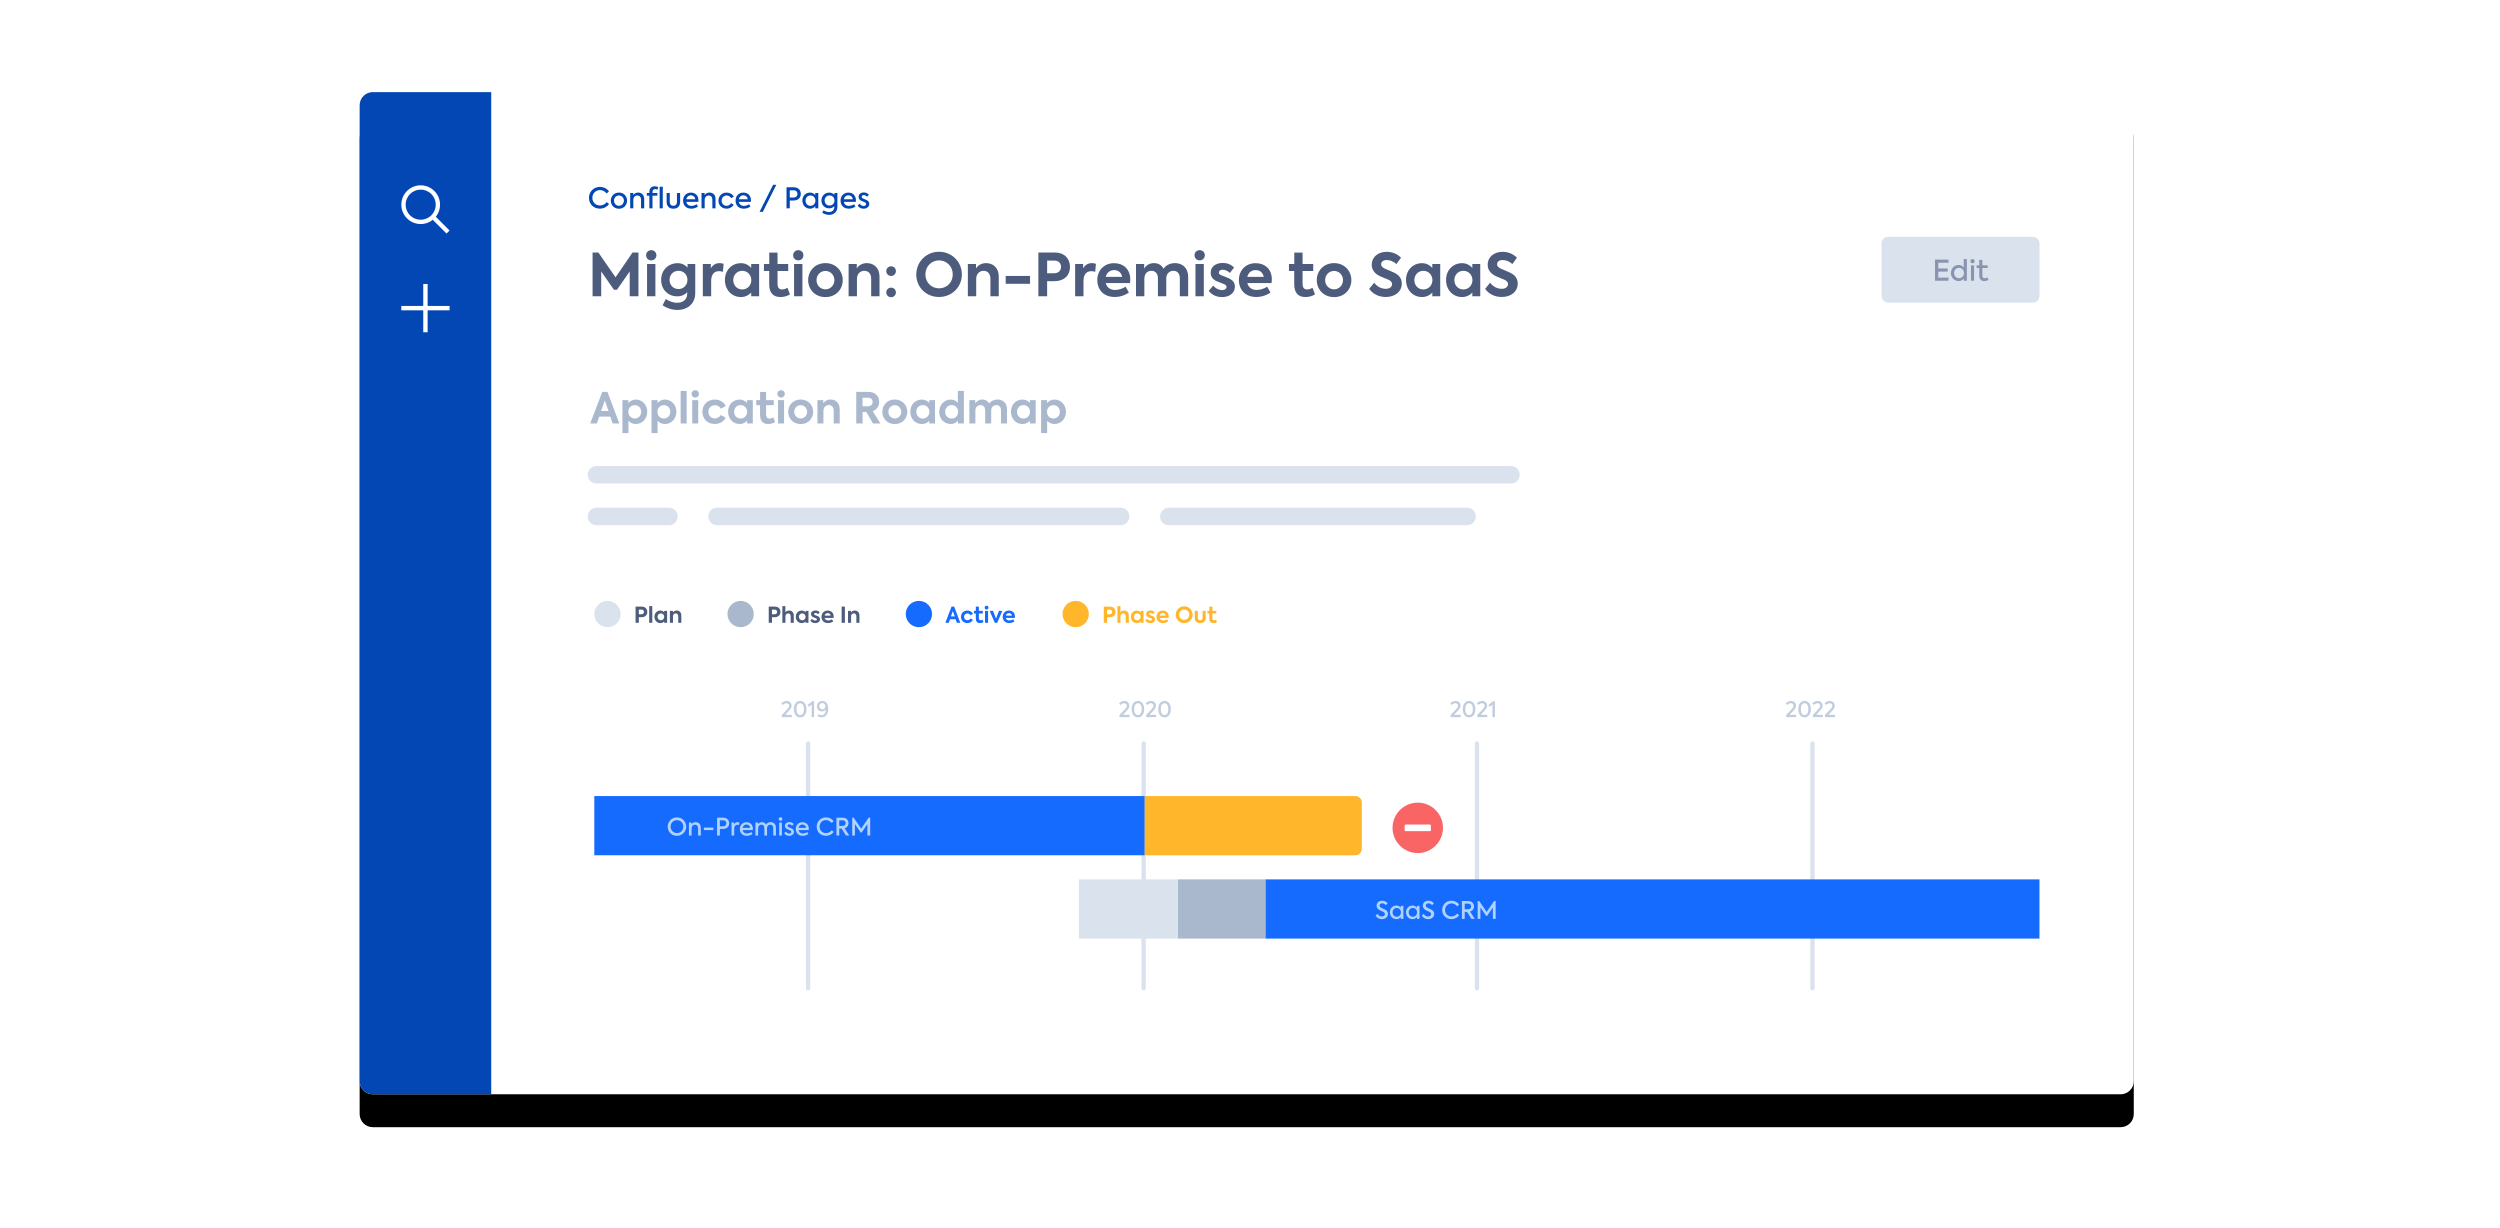 <svg width="1140" height="560" viewBox="0 0 1140 560" fill="none" xmlns="http://www.w3.org/2000/svg">
<g filter="url(#filter0_d_862_4263)">
<path d="M967 42H170C166.686 42 164 44.686 164 48V493C164 496.314 166.686 499 170 499H967C970.314 499 973 496.314 973 493V48C973 44.686 970.314 42 967 42Z" fill="black"/>
</g>
<path d="M967 42H170C166.686 42 164 44.686 164 48V493C164 496.314 166.686 499 170 499H967C970.314 499 973 496.314 973 493V48C973 44.686 970.314 42 967 42Z" fill="white"/>
<path d="M273.512 95.143C275.345 95.143 276.879 94.259 277.737 93.076L276.671 92.14C275.943 93.089 274.851 93.7 273.577 93.7C271.627 93.7 270.119 92.27 270.119 90.229C270.119 88.175 271.666 86.68 273.59 86.68C274.851 86.68 275.917 87.317 276.619 88.253L277.685 87.291C276.879 86.082 275.332 85.224 273.551 85.224C270.847 85.224 268.572 87.265 268.572 90.229C268.572 93.167 270.795 95.143 273.512 95.143ZM282.235 95.182C284.419 95.182 285.94 93.531 285.94 91.49C285.94 89.475 284.419 87.811 282.235 87.811C280.051 87.811 278.53 89.475 278.53 91.49C278.53 93.531 280.051 95.182 282.235 95.182ZM282.235 93.843C280.961 93.843 279.973 92.79 279.973 91.49C279.973 90.216 280.961 89.137 282.235 89.137C283.509 89.137 284.497 90.216 284.497 91.49C284.497 92.79 283.509 93.843 282.235 93.843ZM288.8 95V91.165C288.8 89.969 289.554 89.137 290.633 89.137C291.608 89.137 292.31 89.826 292.31 91.139V95H293.753V90.736C293.753 88.747 292.427 87.811 290.997 87.811C289.983 87.811 289.177 88.266 288.774 88.981V87.993H287.37V95H288.8ZM297.536 95V89.215H299.759V87.993H297.536V87.616C297.536 86.719 297.978 86.238 298.771 86.238C299.122 86.238 299.421 86.329 299.811 86.498L300.188 85.354C299.675 85.084 299.104 84.941 298.524 84.938C297.042 84.938 296.106 85.861 296.106 87.642V87.993H294.936V89.215H296.106V95H297.536ZM302.229 95V85.146H300.799V95H302.229ZM307.052 95.169C308.963 95.169 310.133 94.038 310.133 92.127V87.993H308.69V92.114C308.69 93.167 308.105 93.843 307.052 93.843C306.012 93.843 305.414 93.167 305.414 92.114V87.993H303.984V92.127C303.984 94.012 305.18 95.169 307.052 95.169ZM315.242 95.156C316.503 95.156 317.634 94.675 318.271 94.181L317.673 93.128C317.049 93.57 316.1 93.882 315.294 93.882C313.851 93.882 313.162 93.05 312.967 92.049H318.44C318.466 91.854 318.492 91.646 318.492 91.36C318.492 89.137 317.023 87.824 315.06 87.824C312.915 87.824 311.485 89.397 311.485 91.477C311.485 93.323 312.603 95.156 315.242 95.156ZM317.049 90.879H312.967C313.175 89.8 313.968 89.059 315.06 89.059C316.113 89.059 316.932 89.761 317.049 90.879ZM321.326 95V91.165C321.326 89.969 322.08 89.137 323.159 89.137C324.134 89.137 324.836 89.826 324.836 91.139V95H326.279V90.736C326.279 88.747 324.953 87.811 323.523 87.811C322.509 87.811 321.703 88.266 321.3 88.981V87.993H319.896V95H321.326ZM331.323 95.156C332.727 95.156 333.988 94.428 334.56 93.336L333.377 92.647C333.013 93.336 332.168 93.843 331.336 93.843C330.023 93.843 329.061 92.816 329.061 91.503C329.061 90.164 330.049 89.137 331.388 89.137C332.246 89.137 332.987 89.631 333.416 90.359L334.599 89.696C334.04 88.526 332.766 87.824 331.375 87.824C329.165 87.824 327.618 89.358 327.618 91.503C327.618 93.622 329.152 95.156 331.323 95.156ZM339.175 95.156C340.436 95.156 341.567 94.675 342.204 94.181L341.606 93.128C340.982 93.57 340.033 93.882 339.227 93.882C337.784 93.882 337.095 93.05 336.9 92.049H342.373C342.399 91.854 342.425 91.646 342.425 91.36C342.425 89.137 340.956 87.824 338.993 87.824C336.848 87.824 335.418 89.397 335.418 91.477C335.418 93.323 336.536 95.156 339.175 95.156ZM340.982 90.879H336.9C337.108 89.8 337.901 89.059 338.993 89.059C340.046 89.059 340.865 89.761 340.982 90.879ZM347.833 96.599L354.008 84.275H352.539L346.364 96.599H347.833ZM360.144 95V91.438H361.834C364.148 91.438 365.162 89.969 365.162 88.435C365.162 86.914 364.213 85.393 361.964 85.393H358.649V95H360.144ZM361.873 90.06H360.144V86.797H362.029C363.108 86.797 363.641 87.577 363.641 88.409C363.641 89.215 363.121 90.06 361.873 90.06ZM369.374 95.169C370.401 95.169 371.194 94.714 371.766 94.038V95H373.144V87.993H371.766V88.968C371.194 88.292 370.401 87.824 369.374 87.824C367.359 87.824 365.877 89.358 365.877 91.451C365.877 93.544 367.346 95.169 369.374 95.169ZM369.569 93.856C368.204 93.856 367.32 92.79 367.32 91.503C367.32 90.216 368.191 89.137 369.569 89.137C370.921 89.137 371.831 90.216 371.831 91.49C371.831 92.777 370.921 93.856 369.569 93.856ZM378.058 97.977C380.32 97.977 381.854 96.573 381.854 94.285V87.993H380.476V88.89C379.917 88.253 379.15 87.824 378.149 87.824C376.16 87.824 374.574 89.332 374.574 91.412C374.574 93.466 376.056 95.013 378.084 95.013C379.098 95.013 379.878 94.61 380.437 93.973V94.48C380.437 95.754 379.553 96.703 378.032 96.703C377.096 96.703 376.173 96.313 375.549 95.871L374.925 96.976C375.84 97.628 376.935 97.978 378.058 97.977ZM378.266 93.739C376.979 93.739 376.03 92.751 376.03 91.425C376.03 90.099 376.979 89.124 378.266 89.124C379.566 89.124 380.515 90.099 380.515 91.425C380.515 92.738 379.566 93.739 378.266 93.739ZM387.054 95.156C388.315 95.156 389.446 94.675 390.083 94.181L389.485 93.128C388.861 93.57 387.912 93.882 387.106 93.882C385.663 93.882 384.974 93.05 384.779 92.049H390.252C390.278 91.854 390.304 91.646 390.304 91.36C390.304 89.137 388.835 87.824 386.872 87.824C384.727 87.824 383.297 89.397 383.297 91.477C383.297 93.323 384.415 95.156 387.054 95.156ZM388.861 90.879H384.779C384.987 89.8 385.78 89.059 386.872 89.059C387.925 89.059 388.744 89.761 388.861 90.879ZM393.775 95.169C395.348 95.169 396.388 94.194 396.388 92.998C396.388 92.166 395.946 91.62 395.192 91.23C394.646 90.944 393.957 90.697 393.489 90.489C393.047 90.294 392.904 89.995 392.904 89.722C392.904 89.319 393.229 88.955 393.84 88.955C394.347 88.955 394.932 89.176 395.374 89.722L396.206 88.838C395.66 88.097 394.776 87.759 393.905 87.759C392.436 87.759 391.513 88.63 391.513 89.774C391.513 90.463 391.864 91.1 392.631 91.503C393.06 91.737 393.944 92.049 394.36 92.257C394.724 92.439 394.958 92.686 394.958 93.063C394.958 93.531 394.503 93.934 393.801 93.934C393.164 93.934 392.462 93.583 392.007 92.868L391.084 93.7C391.695 94.714 392.748 95.169 393.775 95.169Z" fill="#0247B3"/>
<path fill-rule="evenodd" clip-rule="evenodd" d="M170 42H224V499H170C168.409 499 166.883 498.368 165.757 497.243C164.632 496.117 164 494.591 164 493V48C164 46.409 164.632 44.883 165.757 43.757C166.883 42.632 168.409 42 170 42Z" fill="#0247B3"/>
<path d="M274.156 135.1V123.787L279.961 132.13H281.338L287.143 123.787V135.1H291.139V115.147H288.439L280.69 126.46L272.86 115.147H270.214V135.1H274.156ZM296.971 118.738C298.294 118.738 299.32 117.739 299.32 116.389C299.32 115.066 298.294 114.067 296.971 114.067C295.648 114.067 294.622 115.066 294.622 116.389C294.622 117.739 295.648 118.738 296.971 118.738ZM298.861 135.1V120.385H295.054V135.1H298.861ZM308.878 141.337C313.603 141.337 317.032 138.421 317.032 133.642V120.385H313.522V122.005C312.469 120.844 310.984 120.007 308.986 120.007C304.801 120.007 301.48 123.139 301.48 127.594C301.48 131.914 304.477 135.127 308.824 135.127C310.876 135.127 312.334 134.371 313.36 133.237V133.993C313.36 136.288 311.767 138.07 308.77 138.07C306.799 138.07 304.936 137.233 303.613 136.342L302.128 139.204C303.856 140.446 306.286 141.337 308.878 141.337ZM309.391 131.806C307.042 131.806 305.314 130.024 305.314 127.621C305.314 125.245 307.042 123.49 309.391 123.49C311.74 123.49 313.468 125.245 313.468 127.621C313.468 129.997 311.74 131.806 309.391 131.806ZM324.295 135.1V128.107C324.295 124.894 325.888 123.652 327.886 123.652C328.453 123.652 329.047 123.76 329.641 123.949L329.965 120.304C329.393 120.097 328.791 119.987 328.183 119.98C326.455 119.98 325.051 120.736 324.133 122.356V120.385H320.488V135.1H324.295ZM337.849 135.451C339.928 135.451 341.467 134.56 342.547 133.399V135.1H346.165V120.385H342.547V122.14C341.44 120.925 339.928 120.007 337.849 120.007C333.664 120.007 330.559 123.247 330.559 127.675C330.559 132.049 333.583 135.451 337.849 135.451ZM338.47 131.995C336.04 131.995 334.366 130.078 334.366 127.729C334.366 125.434 336.013 123.49 338.47 123.49C340.9 123.49 342.601 125.434 342.601 127.729C342.601 130.051 340.9 131.995 338.47 131.995ZM355.885 135.451C357.397 135.451 359.071 135.019 360.232 134.236L359.098 131.239C358.369 131.644 357.586 131.995 356.641 131.995C355.21 131.995 354.562 131.104 354.562 129.403V123.571H359.422V120.385H354.562V115.174H350.782V120.385H348.352V123.571H350.755V129.646C350.755 133.453 352.51 135.451 355.885 135.451ZM364.012 118.738C365.335 118.738 366.361 117.739 366.361 116.389C366.361 115.066 365.335 114.067 364.012 114.067C362.689 114.067 361.663 115.066 361.663 116.389C361.663 117.739 362.689 118.738 364.012 118.738ZM365.902 135.1V120.385H362.095V135.1H365.902ZM376.405 135.478C381.103 135.478 384.289 132.022 384.289 127.729C384.289 123.49 381.103 119.98 376.405 119.98C371.707 119.98 368.521 123.49 368.521 127.729C368.521 132.022 371.707 135.478 376.405 135.478ZM376.405 131.941C374.11 131.941 372.328 130.078 372.328 127.729C372.328 125.407 374.11 123.544 376.405 123.544C378.7 123.544 380.482 125.407 380.482 127.729C380.482 130.078 378.7 131.941 376.405 131.941ZM390.769 135.1V127.216C390.769 125.002 392.146 123.49 394.144 123.49C395.98 123.49 397.249 124.759 397.249 127.135V135.1H401.056V126.109C401.056 121.951 398.275 119.98 395.305 119.98C393.118 119.98 391.444 121.06 390.688 122.437V120.385H386.962V135.1H390.769ZM406.375 125.839C407.563 125.839 408.535 124.894 408.535 123.598C408.536 123.314 408.481 123.032 408.373 122.77C408.265 122.507 408.106 122.269 407.905 122.068C407.704 121.867 407.466 121.708 407.203 121.6C406.94 121.492 406.659 121.437 406.375 121.438C405.133 121.438 404.134 122.383 404.134 123.598C404.134 124.894 405.133 125.839 406.375 125.839ZM406.375 135.532C407.563 135.532 408.535 134.587 408.535 133.318C408.536 133.034 408.481 132.752 408.373 132.49C408.265 132.227 408.106 131.989 407.905 131.788C407.704 131.587 407.466 131.428 407.203 131.32C406.94 131.212 406.659 131.157 406.375 131.158C405.133 131.158 404.134 132.103 404.134 133.318C404.134 134.587 405.133 135.532 406.375 135.532ZM428.191 135.424C434.104 135.424 438.613 130.834 438.613 125.137C438.613 119.413 434.05 114.796 428.218 114.796C422.386 114.796 417.823 119.386 417.823 125.191C417.823 130.915 422.251 135.424 428.191 135.424ZM428.218 131.482C424.708 131.482 421.981 128.782 421.981 125.137C421.981 121.465 424.762 118.738 428.218 118.738C431.647 118.738 434.455 121.411 434.455 125.137C434.482 128.782 431.728 131.482 428.218 131.482ZM445.147 135.1V127.216C445.147 125.002 446.524 123.49 448.522 123.49C450.358 123.49 451.627 124.759 451.627 127.135V135.1H455.434V126.109C455.434 121.951 452.653 119.98 449.683 119.98C447.496 119.98 445.822 121.06 445.066 122.437V120.385H441.34V135.1H445.147ZM469.69 129.403V125.839H458.593V129.403H469.69ZM477.493 135.1V128.215H480.571C485.782 128.215 487.915 125.137 487.915 121.735C487.915 118.414 485.89 115.147 480.868 115.147H473.497V135.1H477.493ZM480.706 124.597H477.493V118.846H480.922C482.812 118.846 483.838 120.196 483.838 121.681C483.838 123.139 482.893 124.597 480.706 124.597ZM494.071 135.1V128.107C494.071 124.894 495.664 123.652 497.662 123.652C498.229 123.652 498.823 123.76 499.417 123.949L499.741 120.304C499.169 120.097 498.567 119.987 497.959 119.98C496.231 119.98 494.827 120.736 493.909 122.356V120.385H490.264V135.1H494.071ZM508.354 135.424C511.081 135.424 513.376 134.425 514.78 133.399L513.268 130.726C512.026 131.59 510.136 132.211 508.516 132.211C506.005 132.211 504.682 130.861 504.223 129.079H515.266C515.347 128.539 515.401 127.999 515.401 127.405C515.401 122.734 512.215 120.007 508.03 120.007C503.44 120.007 500.362 123.328 500.362 127.729C500.362 131.671 502.846 135.424 508.354 135.424ZM511.702 126.244H504.223C504.682 124.327 506.113 123.166 508.03 123.166C509.974 123.166 511.351 124.354 511.702 126.244ZM521.827 135.1V127.054C521.827 124.786 523.231 123.49 525.04 123.49C526.822 123.49 528.01 124.732 528.01 126.946V135.1H531.817V127.027C531.817 124.84 533.194 123.49 535.057 123.49C536.758 123.49 538 124.597 538 126.919V135.1H541.807V126.217C541.807 122.167 539.161 119.98 535.813 119.98C533.653 119.98 531.628 120.925 530.548 122.572C529.711 120.79 527.983 119.98 526.228 119.98C524.338 119.953 522.583 120.925 521.746 122.491V120.385H518.02V135.1H521.827ZM547.045 118.738C548.368 118.738 549.394 117.739 549.394 116.389C549.394 115.066 548.368 114.067 547.045 114.067C545.722 114.067 544.696 115.066 544.696 116.389C544.696 117.739 545.722 118.738 547.045 118.738ZM548.935 135.1V120.385H545.128V135.1H548.935ZM557.251 135.478C560.842 135.478 563.11 133.426 563.11 130.753C563.11 129.025 562.273 127.891 560.626 127.027C559.465 126.433 558.007 125.947 557.089 125.596C556.117 125.272 555.793 124.759 555.793 124.246C555.793 123.571 556.414 123.004 557.467 123.004C558.466 123.004 559.735 123.409 560.842 124.462L562.732 122.005C561.301 120.52 559.465 119.899 557.575 119.899C554.227 119.899 552.067 121.762 552.067 124.327C552.067 126.028 552.931 127.324 554.605 128.134C555.496 128.593 557.44 129.214 558.25 129.592C558.952 129.916 559.303 130.321 559.303 130.861C559.303 131.698 558.439 132.292 557.278 132.292C555.793 132.292 554.254 131.509 553.201 130.24L551.176 132.643C552.661 134.533 554.902 135.478 557.251 135.478ZM572.911 135.424C575.638 135.424 577.933 134.425 579.337 133.399L577.825 130.726C576.583 131.59 574.693 132.211 573.073 132.211C570.562 132.211 569.239 130.861 568.78 129.079H579.823C579.904 128.539 579.958 127.999 579.958 127.405C579.958 122.734 576.772 120.007 572.587 120.007C567.997 120.007 564.919 123.328 564.919 127.729C564.919 131.671 567.403 135.424 572.911 135.424ZM576.259 126.244H568.78C569.239 124.327 570.67 123.166 572.587 123.166C574.531 123.166 575.908 124.354 576.259 126.244ZM595.294 135.451C596.806 135.451 598.48 135.019 599.641 134.236L598.507 131.239C597.778 131.644 596.995 131.995 596.05 131.995C594.619 131.995 593.971 131.104 593.971 129.403V123.571H598.831V120.385H593.971V115.174H590.191V120.385H587.761V123.571H590.164V129.646C590.164 133.453 591.919 135.451 595.294 135.451ZM608.335 135.478C613.033 135.478 616.219 132.022 616.219 127.729C616.219 123.49 613.033 119.98 608.335 119.98C603.637 119.98 600.451 123.49 600.451 127.729C600.451 132.022 603.637 135.478 608.335 135.478ZM608.335 131.941C606.04 131.941 604.258 130.078 604.258 127.729C604.258 125.407 606.04 123.544 608.335 123.544C610.63 123.544 612.412 125.407 612.412 127.729C612.412 130.078 610.63 131.941 608.335 131.941ZM631.906 135.424C636.28 135.424 639.223 132.886 639.223 129.349C639.223 126.811 637.765 125.326 635.821 124.381C634.471 123.706 632.473 122.95 631.42 122.464C630.61 122.059 629.8 121.492 629.8 120.493C629.8 119.359 630.772 118.576 632.365 118.576C633.742 118.576 635.551 119.197 636.739 120.439L638.872 117.523C637.009 115.633 634.633 114.823 632.311 114.823C628.261 114.823 625.507 117.361 625.507 120.655C625.507 123.139 626.911 124.624 628.666 125.623C630.07 126.406 631.717 126.892 632.986 127.486C634.012 127.972 634.795 128.566 634.795 129.565C634.795 130.807 633.607 131.698 631.933 131.698C629.908 131.698 627.964 130.726 626.641 128.917L624.346 131.698C626.047 134.155 628.855 135.424 631.906 135.424ZM648.43 135.451C650.509 135.451 652.048 134.56 653.128 133.399V135.1H656.746V120.385H653.128V122.14C652.021 120.925 650.509 120.007 648.43 120.007C644.245 120.007 641.14 123.247 641.14 127.675C641.14 132.049 644.164 135.451 648.43 135.451ZM649.051 131.995C646.621 131.995 644.947 130.078 644.947 127.729C644.947 125.434 646.594 123.49 649.051 123.49C651.481 123.49 653.182 125.434 653.182 127.729C653.182 130.051 651.481 131.995 649.051 131.995ZM666.682 135.451C668.761 135.451 670.3 134.56 671.38 133.399V135.1H674.998V120.385H671.38V122.14C670.273 120.925 668.761 120.007 666.682 120.007C662.497 120.007 659.392 123.247 659.392 127.675C659.392 132.049 662.416 135.451 666.682 135.451ZM667.303 131.995C664.873 131.995 663.199 130.078 663.199 127.729C663.199 125.434 664.846 123.49 667.303 123.49C669.733 123.49 671.434 125.434 671.434 127.729C671.434 130.051 669.733 131.995 667.303 131.995ZM684.772 135.424C689.146 135.424 692.089 132.886 692.089 129.349C692.089 126.811 690.631 125.326 688.687 124.381C687.337 123.706 685.339 122.95 684.286 122.464C683.476 122.059 682.666 121.492 682.666 120.493C682.666 119.359 683.638 118.576 685.231 118.576C686.608 118.576 688.417 119.197 689.605 120.439L691.738 117.523C689.875 115.633 687.499 114.823 685.177 114.823C681.127 114.823 678.373 117.361 678.373 120.655C678.373 123.139 679.777 124.624 681.532 125.623C682.936 126.406 684.583 126.892 685.852 127.486C686.878 127.972 687.661 128.566 687.661 129.565C687.661 130.807 686.473 131.698 684.799 131.698C682.774 131.698 680.83 130.726 679.507 128.917L677.212 131.698C678.913 134.155 681.721 135.424 684.772 135.424Z" fill="#4D5C7D"/>
<path d="M191.834 84.5C193.497 84.5 195.127 84.97 196.535 85.855C197.943 86.741 199.073 88.006 199.794 89.505C200.515 91.004 200.798 92.676 200.611 94.329C200.423 95.982 199.773 97.548 198.735 98.848L205 105.112L203.612 106.5L197.348 100.235C196.245 101.116 194.948 101.72 193.564 101.997C192.18 102.273 190.75 102.214 189.394 101.825C188.037 101.435 186.794 100.726 185.768 99.757C184.742 98.788 183.963 97.587 183.496 96.255C183.029 94.924 182.888 93.499 183.085 92.102C183.282 90.704 183.811 89.374 184.627 88.223C185.444 87.072 186.524 86.133 187.778 85.486C189.032 84.838 190.423 84.5 191.834 84.5ZM191.834 86.463C190.012 86.463 188.264 87.187 186.976 88.475C185.687 89.764 184.963 91.511 184.963 93.334C184.963 95.156 185.687 96.903 186.976 98.192C188.264 99.48 190.012 100.204 191.834 100.204C193.656 100.204 195.404 99.48 196.692 98.192C197.981 96.903 198.704 95.156 198.704 93.334C198.704 91.511 197.981 89.764 196.692 88.475C195.404 87.187 193.656 86.463 191.834 86.463ZM195 129.5V139.5H205V141.5H195V151.5H193V141.5H183V139.5H193V129.5H195Z" fill="white"/>
<path d="M368.5 338.02C368.74 338.02 368.972 338.108 369.151 338.268C369.331 338.428 369.445 338.648 369.473 338.886L369.48 339V450.62C369.48 450.87 369.384 451.11 369.212 451.291C369.041 451.473 368.807 451.582 368.558 451.596C368.308 451.611 368.063 451.53 367.872 451.37C367.68 451.21 367.557 450.983 367.527 450.735L367.52 450.621V339C367.52 338.74 367.623 338.491 367.807 338.307C367.991 338.123 368.24 338.02 368.5 338.02ZM521.5 338.02C521.74 338.02 521.972 338.108 522.151 338.268C522.331 338.428 522.445 338.648 522.473 338.886L522.48 339V450.62C522.48 450.87 522.384 451.11 522.212 451.291C522.041 451.473 521.807 451.582 521.558 451.596C521.308 451.611 521.063 451.53 520.872 451.37C520.68 451.21 520.557 450.983 520.527 450.735L520.52 450.621V339C520.52 338.74 520.623 338.491 520.807 338.307C520.991 338.123 521.24 338.02 521.5 338.02ZM673.5 338.02C673.74 338.02 673.972 338.108 674.151 338.268C674.331 338.428 674.445 338.648 674.473 338.886L674.48 339V450.62C674.48 450.87 674.384 451.11 674.212 451.291C674.041 451.473 673.807 451.582 673.558 451.596C673.308 451.611 673.063 451.53 672.872 451.37C672.68 451.21 672.557 450.983 672.527 450.735L672.52 450.621V339C672.52 338.871 672.545 338.744 672.595 338.625C672.644 338.506 672.716 338.398 672.807 338.307C672.898 338.216 673.006 338.144 673.125 338.095C673.244 338.045 673.371 338.02 673.5 338.02ZM826.5 338.02C826.74 338.02 826.972 338.108 827.151 338.268C827.331 338.428 827.445 338.648 827.473 338.886L827.48 339V450.62C827.48 450.87 827.384 451.11 827.212 451.291C827.041 451.473 826.807 451.582 826.558 451.596C826.308 451.611 826.063 451.53 825.872 451.37C825.68 451.21 825.557 450.983 825.527 450.735L825.52 450.621V339C825.52 338.74 825.623 338.491 825.807 338.307C825.991 338.123 826.24 338.02 826.5 338.02Z" fill="#DAE2EE"/>
<path fill-rule="evenodd" clip-rule="evenodd" d="M271 363H522V390H271V363ZM577 401H930V428H577V401Z" fill="#166BFF"/>
<path fill-rule="evenodd" clip-rule="evenodd" d="M537 401H577V428H537V401Z" fill="#AAB8CD"/>
<path fill-rule="evenodd" clip-rule="evenodd" d="M492 401H537V428H492V401Z" fill="#DAE2EE"/>
<path fill-rule="evenodd" clip-rule="evenodd" d="M522 363H618.06C618.446 363 618.828 363.076 619.185 363.224C619.542 363.372 619.866 363.588 620.139 363.861C620.412 364.134 620.628 364.458 620.776 364.815C620.924 365.172 621 365.554 621 365.94V387.06C621 387.446 620.924 387.828 620.776 388.185C620.628 388.542 620.412 388.866 620.139 389.139C619.866 389.412 619.542 389.628 619.185 389.776C618.828 389.924 618.446 390 618.06 390H522V363Z" fill="#FFB62A"/>
<path d="M308.653 381.132C311.051 381.132 312.91 379.262 312.91 376.941C312.911 376.387 312.802 375.838 312.589 375.326C312.377 374.813 312.066 374.348 311.673 373.957C311.281 373.565 310.815 373.255 310.302 373.044C309.79 372.834 309.24 372.726 308.686 372.728C306.354 372.728 304.473 374.609 304.473 376.974C304.473 379.295 306.277 381.132 308.653 381.132ZM308.686 379.889C307.047 379.889 305.793 378.613 305.793 376.952C305.793 375.258 307.08 373.982 308.686 373.982C310.292 373.982 311.59 375.236 311.59 376.952C311.59 378.635 310.303 379.889 308.686 379.889ZM315.363 381V377.755C315.363 376.743 316.001 376.039 316.914 376.039C317.739 376.039 318.333 376.622 318.333 377.733V381H319.554V377.392C319.554 375.709 318.432 374.917 317.222 374.917C316.364 374.917 315.682 375.302 315.341 375.907V375.071H314.153V381H315.363ZM325.296 378.525V377.381H320.962V378.525H325.296ZM328.255 381V377.986H329.685C331.643 377.986 332.501 376.743 332.501 375.445C332.501 374.158 331.698 372.871 329.795 372.871H326.99V381H328.255ZM329.718 376.82H328.255V374.059H329.85C330.763 374.059 331.214 374.719 331.214 375.423C331.214 376.105 330.774 376.82 329.718 376.82ZM334.789 381V377.964C334.789 376.644 335.504 376.083 336.362 376.083C336.571 376.083 336.791 376.116 337.011 376.193L337.121 375.016C336.893 374.948 336.655 374.915 336.417 374.917C335.658 374.917 335.097 375.236 334.734 375.918V375.071H333.579V381H334.789ZM340.553 381.132C341.62 381.132 342.577 380.725 343.116 380.307L342.61 379.416C342.014 379.816 341.315 380.038 340.597 380.054C339.376 380.054 338.793 379.35 338.628 378.503H343.259C343.281 378.338 343.303 378.162 343.303 377.92C343.303 376.039 342.06 374.928 340.399 374.928C338.584 374.928 337.374 376.259 337.374 378.019C337.374 379.581 338.32 381.132 340.553 381.132ZM342.082 377.513H338.628C338.804 376.6 339.475 375.973 340.399 375.973C341.29 375.973 341.983 376.567 342.082 377.513ZM345.701 381V377.711C345.701 376.677 346.339 376.039 347.197 376.039C348.033 376.039 348.561 376.644 348.561 377.678V381H349.771V377.689C349.771 376.688 350.387 376.039 351.256 376.039C352.059 376.039 352.609 376.589 352.609 377.656V381H353.819V377.458C353.819 375.863 352.851 374.906 351.443 374.906C350.53 374.906 349.705 375.335 349.298 375.995C348.957 375.28 348.22 374.917 347.472 374.906C346.691 374.906 346.02 375.313 345.679 375.929V375.071H344.491V381H345.701ZM355.931 374.29C356.039 374.292 356.147 374.272 356.247 374.231C356.348 374.19 356.438 374.129 356.515 374.052C356.591 373.975 356.65 373.883 356.69 373.782C356.73 373.681 356.748 373.573 356.745 373.465C356.747 373.358 356.727 373.252 356.687 373.153C356.646 373.054 356.586 372.964 356.51 372.889C356.434 372.814 356.343 372.755 356.244 372.716C356.144 372.677 356.038 372.659 355.931 372.662C355.469 372.662 355.106 373.003 355.106 373.465C355.104 373.574 355.124 373.682 355.165 373.783C355.205 373.884 355.266 373.976 355.343 374.053C355.42 374.13 355.512 374.191 355.613 374.231C355.714 374.272 355.822 374.292 355.931 374.29ZM356.525 381V375.071H355.315V381H356.525ZM359.847 381.143C361.178 381.143 362.058 380.318 362.058 379.306C362.058 378.602 361.684 378.14 361.046 377.81C360.584 377.568 360.001 377.359 359.605 377.183C359.231 377.018 359.11 376.765 359.11 376.534C359.11 376.193 359.385 375.885 359.902 375.885C360.331 375.885 360.826 376.072 361.2 376.534L361.904 375.786C361.442 375.159 360.694 374.873 359.957 374.873C358.714 374.873 357.933 375.61 357.933 376.578C357.933 377.161 358.23 377.7 358.879 378.041C359.242 378.239 359.99 378.503 360.342 378.679C360.65 378.833 360.848 379.042 360.848 379.361C360.848 379.757 360.463 380.098 359.869 380.098C359.33 380.098 358.736 379.801 358.351 379.196L357.57 379.9C358.087 380.758 358.978 381.143 359.847 381.143ZM366.062 381.132C367.129 381.132 368.086 380.725 368.625 380.307L368.119 379.416C367.523 379.816 366.824 380.038 366.106 380.054C364.885 380.054 364.302 379.35 364.137 378.503H368.768C368.79 378.338 368.812 378.162 368.812 377.92C368.812 376.039 367.569 374.928 365.908 374.928C364.093 374.928 362.883 376.259 362.883 378.019C362.883 379.581 363.829 381.132 366.062 381.132ZM367.591 377.513H364.137C364.313 376.6 364.984 375.973 365.908 375.973C366.799 375.973 367.492 376.567 367.591 377.513ZM376.6 381.121C378.151 381.121 379.449 380.373 380.175 379.372L379.273 378.58C378.657 379.383 377.733 379.9 376.655 379.9C375.005 379.9 373.729 378.69 373.729 376.963C373.729 375.225 375.038 373.96 376.666 373.96C377.733 373.96 378.635 374.499 379.229 375.291L380.131 374.477C379.449 373.454 378.14 372.728 376.633 372.728C374.345 372.728 372.42 374.455 372.42 376.963C372.42 379.449 374.301 381.121 376.6 381.121ZM382.694 381V377.81H383.772L385.752 381H387.281L385.114 377.689C386.346 377.348 386.929 376.347 386.929 375.346C386.929 374.092 386.082 372.871 384.3 372.871H381.429V381H382.694ZM384.102 376.633H382.694V374.07H384.3C385.18 374.07 385.62 374.664 385.62 375.335C385.62 375.984 385.213 376.633 384.102 376.633ZM389.855 381V375.797L392.506 379.669H392.88L395.531 375.797V381H396.807V372.871H396.092L392.704 377.854L389.294 372.871H388.601V381H389.855ZM630.135 419.132C631.752 419.132 632.918 418.153 632.918 416.756C632.918 415.821 632.412 415.227 631.675 414.82C631.114 414.501 630.201 414.138 629.761 413.885C629.409 413.687 629.079 413.39 629.079 412.917C629.079 412.312 629.596 411.927 630.289 411.927C630.828 411.927 631.499 412.169 631.972 412.763L632.753 411.894C632.082 411.069 631.169 410.728 630.278 410.728C628.727 410.728 627.726 411.729 627.726 412.983C627.726 413.907 628.254 414.523 628.958 414.952C629.519 415.282 630.179 415.502 630.718 415.777C631.147 416.008 631.521 416.316 631.521 416.822C631.521 417.416 631.004 417.933 630.135 417.933C629.354 417.933 628.595 417.537 628.122 416.69L627.264 417.515C627.869 418.593 628.98 419.132 630.135 419.132ZM636.746 419.143C637.615 419.143 638.286 418.758 638.77 418.186V419H639.936V413.071H638.77V413.896C638.286 413.324 637.615 412.928 636.746 412.928C635.041 412.928 633.787 414.226 633.787 415.997C633.787 417.768 635.03 419.143 636.746 419.143ZM636.911 418.032C635.756 418.032 635.008 417.13 635.008 416.041C635.008 414.952 635.745 414.039 636.911 414.039C638.055 414.039 638.825 414.952 638.825 416.03C638.825 417.119 638.055 418.032 636.911 418.032ZM644.105 419.143C644.974 419.143 645.645 418.758 646.129 418.186V419H647.295V413.071H646.129V413.896C645.645 413.324 644.974 412.928 644.105 412.928C642.4 412.928 641.146 414.226 641.146 415.997C641.146 417.768 642.389 419.143 644.105 419.143ZM644.27 418.032C643.115 418.032 642.367 417.13 642.367 416.041C642.367 414.952 643.104 414.039 644.27 414.039C645.414 414.039 646.184 414.952 646.184 416.03C646.184 417.119 645.414 418.032 644.27 418.032ZM651.211 419.132C652.828 419.132 653.994 418.153 653.994 416.756C653.994 415.821 653.488 415.227 652.751 414.82C652.19 414.501 651.277 414.138 650.837 413.885C650.485 413.687 650.155 413.39 650.155 412.917C650.155 412.312 650.672 411.927 651.365 411.927C651.904 411.927 652.575 412.169 653.048 412.763L653.829 411.894C653.158 411.069 652.245 410.728 651.354 410.728C649.803 410.728 648.802 411.729 648.802 412.983C648.802 413.907 649.33 414.523 650.034 414.952C650.595 415.282 651.255 415.502 651.794 415.777C652.223 416.008 652.597 416.316 652.597 416.822C652.597 417.416 652.08 417.933 651.211 417.933C650.43 417.933 649.671 417.537 649.198 416.69L648.34 417.515C648.945 418.593 650.056 419.132 651.211 419.132ZM661.815 419.121C663.366 419.121 664.664 418.373 665.39 417.372L664.488 416.58C663.872 417.383 662.948 417.9 661.87 417.9C660.22 417.9 658.944 416.69 658.944 414.963C658.944 413.225 660.253 411.96 661.881 411.96C662.948 411.96 663.85 412.499 664.444 413.291L665.346 412.477C664.664 411.454 663.355 410.728 661.848 410.728C659.56 410.728 657.635 412.455 657.635 414.963C657.635 417.449 659.516 419.121 661.815 419.121ZM667.909 419V415.81H668.987L670.967 419H672.496L670.329 415.689C671.561 415.348 672.144 414.347 672.144 413.346C672.144 412.092 671.297 410.871 669.515 410.871H666.644V419H667.909ZM669.317 414.633H667.909V412.07H669.515C670.395 412.07 670.835 412.664 670.835 413.335C670.835 413.984 670.428 414.633 669.317 414.633ZM675.07 419V413.797L677.721 417.669H678.095L680.746 413.797V419H682.022V410.871H681.307L677.919 415.854L674.509 410.871H673.816V419H675.07Z" fill="#B0D2FF"/>
<path fill-rule="evenodd" clip-rule="evenodd" d="M646.5 389C640.159 389 635 383.841 635 377.5C635 371.159 640.159 366 646.5 366C652.841 366 658 371.159 658 377.5C658 383.841 652.841 389 646.5 389Z" fill="#F96464"/>
<path fill-rule="evenodd" clip-rule="evenodd" d="M652 376H641C640.867 376 640.74 376.053 640.646 376.146C640.553 376.24 640.5 376.367 640.5 376.5V378.5C640.5 378.633 640.553 378.76 640.646 378.854C640.74 378.947 640.867 379 641 379H652C652.133 379 652.26 378.947 652.354 378.854C652.447 378.76 652.5 378.633 652.5 378.5V376.5C652.5 376.367 652.447 376.24 652.354 376.146C652.26 376.053 652.133 376 652 376Z" fill="white"/>
<path d="M361.067 327V325.961H358.077L359.861 324.011C360.724 323.08 360.978 322.384 360.978 321.816C360.978 320.512 360.018 319.63 358.695 319.63C357.872 319.63 357.029 319.983 356.314 320.689L356.931 321.492C357.47 320.982 358.048 320.679 358.646 320.679C359.312 320.679 359.861 321.129 359.861 321.806C359.861 322.463 359.341 323.011 358.783 323.609L356.48 326.059V327H361.067ZM364.889 327.118C366.966 327.118 367.75 325.207 367.75 323.374C367.75 321.541 366.966 319.63 364.889 319.63C362.821 319.63 362.027 321.541 362.027 323.374C362.027 325.207 362.821 327.118 364.889 327.118ZM364.889 326.059C363.664 326.059 363.174 324.834 363.174 323.374C363.174 321.924 363.664 320.689 364.889 320.689C366.114 320.689 366.613 321.924 366.613 323.374C366.613 324.834 366.123 326.059 364.889 326.059ZM371.229 327V319.758H370.357L368.25 321.502L368.858 322.296L370.112 321.276V327H371.229ZM374.689 327.118C376.786 327.118 377.668 325.226 377.668 323.148C377.668 321.12 376.805 319.63 375.032 319.63C373.542 319.63 372.513 320.67 372.513 322.07C372.513 323.423 373.483 324.403 374.796 324.403C375.59 324.403 376.266 324.031 376.609 323.472C376.56 324.864 375.992 326.128 374.639 326.128C374.061 326.128 373.542 325.893 373.189 325.638L372.768 326.5C373.258 326.902 373.963 327.118 374.688 327.118H374.689ZM374.992 323.443C374.199 323.443 373.611 322.855 373.611 322.051C373.611 321.218 374.218 320.611 375.012 320.611C375.786 320.611 376.384 321.247 376.384 322.051C376.388 322.235 376.355 322.418 376.287 322.589C376.219 322.76 376.116 322.915 375.986 323.045C375.856 323.175 375.701 323.278 375.53 323.346C375.359 323.414 375.176 323.447 374.992 323.443ZM515.067 327V325.961H512.077L513.861 324.011C514.724 323.08 514.978 322.384 514.978 321.816C514.978 320.512 514.018 319.63 512.695 319.63C511.872 319.63 511.029 319.983 510.314 320.689L510.931 321.492C511.47 320.982 512.048 320.679 512.646 320.679C513.312 320.679 513.861 321.129 513.861 321.806C513.861 322.463 513.341 323.011 512.783 323.609L510.48 326.059V327H515.067ZM518.889 327.118C520.966 327.118 521.75 325.207 521.75 323.374C521.75 321.541 520.966 319.63 518.889 319.63C516.821 319.63 516.027 321.541 516.027 323.374C516.027 325.207 516.821 327.118 518.889 327.118ZM518.889 326.059C517.664 326.059 517.174 324.834 517.174 323.374C517.174 321.924 517.664 320.689 518.889 320.689C520.114 320.689 520.613 321.924 520.613 323.374C520.613 324.834 520.123 326.059 518.889 326.059ZM527.209 327V325.961H524.219L526.003 324.011C526.866 323.08 527.121 322.384 527.121 321.816C527.121 320.512 526.161 319.63 524.837 319.63C524.014 319.63 523.171 319.983 522.456 320.689L523.073 321.492C523.613 320.982 524.19 320.679 524.788 320.679C525.455 320.679 526.003 321.129 526.003 321.806C526.003 322.463 525.484 323.011 524.925 323.609L522.622 326.059V327H527.209ZM531.031 327.118C533.108 327.118 533.892 325.207 533.892 323.374C533.892 321.541 533.108 319.63 531.031 319.63C528.963 319.63 528.169 321.541 528.169 323.374C528.169 325.207 528.963 327.118 531.031 327.118ZM531.031 326.059C529.806 326.059 529.316 324.834 529.316 323.374C529.316 321.924 529.806 320.689 531.031 320.689C532.256 320.689 532.756 321.924 532.756 323.374C532.756 324.834 532.266 326.059 531.031 326.059ZM666.067 327V325.961H663.077L664.861 324.011C665.724 323.08 665.978 322.384 665.978 321.816C665.978 320.512 665.018 319.63 663.695 319.63C662.872 319.63 662.029 319.983 661.314 320.689L661.931 321.492C662.47 320.982 663.048 320.679 663.646 320.679C664.312 320.679 664.861 321.129 664.861 321.806C664.861 322.463 664.341 323.011 663.783 323.609L661.48 326.059V327H666.067ZM669.889 327.118C671.966 327.118 672.75 325.207 672.75 323.374C672.75 321.541 671.966 319.63 669.889 319.63C667.821 319.63 667.027 321.541 667.027 323.374C667.027 325.207 667.821 327.118 669.889 327.118ZM669.889 326.059C668.664 326.059 668.174 324.834 668.174 323.374C668.174 321.924 668.664 320.689 669.889 320.689C671.114 320.689 671.613 321.924 671.613 323.374C671.613 324.834 671.123 326.059 669.889 326.059ZM678.209 327V325.961H675.219L677.003 324.011C677.866 323.08 678.121 322.384 678.121 321.816C678.121 320.512 677.161 319.63 675.837 319.63C675.014 319.63 674.171 319.983 673.456 320.689L674.073 321.492C674.613 320.982 675.19 320.679 675.788 320.679C676.455 320.679 677.003 321.129 677.003 321.806C677.003 322.463 676.484 323.011 675.925 323.609L673.622 326.059V327H678.209ZM681.688 327V319.758H680.816L678.709 321.502L679.316 322.296L680.571 321.276V327H681.688ZM819.067 327V325.961H816.077L817.861 324.011C818.724 323.08 818.978 322.384 818.978 321.816C818.978 320.512 818.018 319.63 816.695 319.63C815.872 319.63 815.029 319.983 814.314 320.689L814.931 321.492C815.47 320.982 816.048 320.679 816.646 320.679C817.312 320.679 817.861 321.129 817.861 321.806C817.861 322.463 817.341 323.011 816.783 323.609L814.48 326.059V327H819.067ZM822.889 327.118C824.966 327.118 825.75 325.207 825.75 323.374C825.75 321.541 824.966 319.63 822.889 319.63C820.821 319.63 820.027 321.541 820.027 323.374C820.027 325.207 820.821 327.118 822.889 327.118ZM822.889 326.059C821.664 326.059 821.174 324.834 821.174 323.374C821.174 321.924 821.664 320.689 822.889 320.689C824.114 320.689 824.613 321.924 824.613 323.374C824.613 324.834 824.123 326.059 822.889 326.059ZM831.209 327V325.961H828.219L830.003 324.011C830.866 323.08 831.121 322.384 831.121 321.816C831.121 320.512 830.161 319.63 828.837 319.63C828.014 319.63 827.171 319.983 826.456 320.689L827.073 321.492C827.613 320.982 828.19 320.679 828.788 320.679C829.455 320.679 830.003 321.129 830.003 321.806C830.003 322.463 829.484 323.011 828.925 323.609L826.622 326.059V327H831.209ZM836.756 327V325.961H833.766L835.55 324.011C836.413 323.08 836.667 322.384 836.667 321.816C836.667 320.512 835.707 319.63 834.384 319.63C833.561 319.63 832.718 319.983 832.003 320.689L832.62 321.492C833.159 320.982 833.737 320.679 834.335 320.679C835.001 320.679 835.55 321.129 835.55 321.806C835.55 322.463 835.03 323.011 834.472 323.609L832.169 326.059V327H836.756Z" fill="#C1CDDF"/>
<path d="M277 286C280.314 286 283 283.314 283 280C283 276.686 280.314 274 277 274C273.686 274 271 276.686 271 280C271 283.314 273.686 286 277 286Z" fill="#DAE2EE"/>
<path d="M291.3 284V281.45H292.44C294.37 281.45 295.16 280.31 295.16 279.05C295.16 277.82 294.41 276.61 292.55 276.61H289.82V284H291.3ZM292.49 280.11H291.3V277.98H292.57C293.27 277.98 293.65 278.48 293.65 279.03C293.65 279.57 293.3 280.11 292.49 280.11ZM297.44 284V276.4H296.03V284H297.44ZM301.12 284.13C301.89 284.13 302.46 283.8 302.86 283.37V284H304.2V278.55H302.86V279.2C302.45 278.75 301.89 278.41 301.12 278.41C299.57 278.41 298.42 279.61 298.42 281.25C298.42 282.87 299.54 284.13 301.12 284.13ZM301.35 282.85C300.45 282.85 299.83 282.14 299.83 281.27C299.83 280.42 300.44 279.7 301.35 279.7C302.25 279.7 302.88 280.42 302.88 281.27C302.88 282.13 302.25 282.85 301.35 282.85ZM306.88 284V281.08C306.88 280.26 307.39 279.7 308.13 279.7C308.81 279.7 309.28 280.17 309.28 281.05V284H310.69V280.67C310.69 279.13 309.66 278.4 308.56 278.4C307.75 278.4 307.13 278.8 306.85 279.31V278.55H305.47V284H306.88Z" fill="#4D5C7D"/>
<path d="M337.722 286C341.036 286 343.722 283.314 343.722 280C343.722 276.686 341.036 274 337.722 274C334.408 274 331.722 276.686 331.722 280C331.722 283.314 334.408 286 337.722 286Z" fill="#AAB8CD"/>
<path d="M352.022 284V281.45H353.162C355.092 281.45 355.882 280.31 355.882 279.05C355.882 277.82 355.132 276.61 353.272 276.61H350.542V284H352.022ZM353.212 280.11H352.022V277.98H353.292C353.992 277.98 354.372 278.48 354.372 279.03C354.372 279.57 354.022 280.11 353.212 280.11ZM358.162 284V281.08C358.162 280.26 358.672 279.7 359.412 279.7C360.092 279.7 360.552 280.17 360.552 281.05V284H361.962V280.67C361.962 279.13 360.942 278.4 359.842 278.4C359.032 278.4 358.402 278.8 358.122 279.26V276.4H356.752V284H358.162ZM365.582 284.13C366.352 284.13 366.922 283.8 367.322 283.37V284H368.662V278.55H367.322V279.2C366.912 278.75 366.352 278.41 365.582 278.41C364.032 278.41 362.882 279.61 362.882 281.25C362.882 282.87 364.002 284.13 365.582 284.13ZM365.812 282.85C364.912 282.85 364.292 282.14 364.292 281.27C364.292 280.42 364.902 279.7 365.812 279.7C366.712 279.7 367.342 280.42 367.342 281.27C367.342 282.13 366.712 282.85 365.812 282.85ZM371.752 284.14C373.082 284.14 373.922 283.38 373.922 282.39C373.922 281.75 373.612 281.33 373.002 281.01C372.572 280.79 372.032 280.61 371.692 280.48C371.332 280.36 371.212 280.17 371.212 279.98C371.212 279.73 371.442 279.52 371.832 279.52C372.202 279.52 372.672 279.67 373.082 280.06L373.782 279.15C373.252 278.6 372.572 278.37 371.872 278.37C370.632 278.37 369.832 279.06 369.832 280.01C369.832 280.64 370.152 281.12 370.772 281.42C371.102 281.59 371.822 281.82 372.122 281.96C372.382 282.08 372.512 282.23 372.512 282.43C372.512 282.74 372.192 282.96 371.762 282.96C371.212 282.96 370.642 282.67 370.252 282.2L369.502 283.09C370.052 283.79 370.882 284.14 371.752 284.14ZM377.552 284.12C378.562 284.12 379.412 283.75 379.932 283.37L379.372 282.38C378.912 282.7 378.212 282.93 377.612 282.93C376.682 282.93 376.192 282.43 376.022 281.77H380.112C380.142 281.57 380.162 281.37 380.162 281.15C380.162 279.42 378.982 278.41 377.432 278.41C375.732 278.41 374.592 279.64 374.592 281.27C374.592 282.73 375.512 284.12 377.552 284.12ZM378.792 280.72H376.022C376.192 280.01 376.722 279.58 377.432 279.58C378.152 279.58 378.662 280.02 378.792 280.72ZM385.272 284V276.61H383.782V284H385.272ZM388.102 284V281.08C388.102 280.26 388.612 279.7 389.352 279.7C390.032 279.7 390.502 280.17 390.502 281.05V284H391.912V280.67C391.912 279.13 390.882 278.4 389.782 278.4C388.972 278.4 388.352 278.8 388.072 279.31V278.55H386.692V284H388.102Z" fill="#4D5C7D"/>
<path d="M419.01 286C422.324 286 425.01 283.314 425.01 280C425.01 276.686 422.324 274 419.01 274C415.696 274 413.01 276.686 413.01 280C413.01 283.314 415.696 286 419.01 286Z" fill="#166BFF"/>
<path d="M432.63 284L433.2 282.4H435.78L436.33 284H437.89L435.11 276.61H433.9L431.08 284H432.63ZM435.36 281.08H433.62L434.5 278.62L435.36 281.08ZM441.1 284.12C442.23 284.12 443.2 283.55 443.66 282.68L442.52 282.01C442.28 282.48 441.71 282.83 441.13 282.83C440.26 282.83 439.61 282.16 439.61 281.27C439.61 280.39 440.27 279.72 441.16 279.72C441.74 279.72 442.24 280.04 442.55 280.55L443.68 279.93C443.22 278.94 442.22 278.41 441.14 278.41C439.41 278.41 438.21 279.61 438.21 281.27C438.21 282.93 439.4 284.12 441.1 284.12ZM446.86 284.13C447.42 284.13 448.04 283.97 448.47 283.68L448.05 282.57C447.78 282.72 447.49 282.85 447.14 282.85C446.61 282.85 446.37 282.52 446.37 281.89V279.73H448.17V278.55H446.37V276.62H444.97V278.55H444.07V279.73H444.96V281.98C444.96 283.39 445.61 284.13 446.86 284.13ZM449.87 277.94C450.36 277.94 450.74 277.57 450.74 277.07C450.741 276.956 450.72 276.843 450.676 276.737C450.633 276.631 450.569 276.536 450.488 276.455C450.406 276.375 450.31 276.312 450.204 276.27C450.098 276.228 449.984 276.207 449.87 276.21C449.756 276.207 449.642 276.228 449.536 276.27C449.43 276.312 449.334 276.375 449.252 276.455C449.171 276.536 449.107 276.631 449.064 276.737C449.02 276.843 448.999 276.956 449 277.07C449 277.57 449.38 277.94 449.87 277.94ZM450.57 284V278.55H449.16V284H450.57ZM454.71 283.99L457.08 278.55H455.53L454.19 282.08L452.82 278.55H451.27L453.63 283.99H454.71ZM460.2 284.12C461.21 284.12 462.06 283.75 462.58 283.37L462.02 282.38C461.56 282.7 460.86 282.93 460.26 282.93C459.33 282.93 458.84 282.43 458.67 281.77H462.76C462.79 281.57 462.81 281.37 462.81 281.15C462.81 279.42 461.63 278.41 460.08 278.41C458.38 278.41 457.24 279.64 457.24 281.27C457.24 282.73 458.16 284.12 460.2 284.12ZM461.44 280.72H458.67C458.84 280.01 459.37 279.58 460.08 279.58C460.8 279.58 461.31 280.02 461.44 280.72Z" fill="#166BFF"/>
<path d="M490.505 286C493.819 286 496.505 283.314 496.505 280C496.505 276.686 493.819 274 490.505 274C487.191 274 484.505 276.686 484.505 280C484.505 283.314 487.191 286 490.505 286Z" fill="#FFB62A"/>
<path d="M504.805 284V281.45H505.945C507.875 281.45 508.665 280.31 508.665 279.05C508.665 277.82 507.915 276.61 506.055 276.61H503.325V284H504.805ZM505.995 280.11H504.805V277.98H506.075C506.775 277.98 507.155 278.48 507.155 279.03C507.155 279.57 506.805 280.11 505.995 280.11ZM510.945 284V281.08C510.945 280.26 511.455 279.7 512.195 279.7C512.875 279.7 513.335 280.17 513.335 281.05V284H514.745V280.67C514.745 279.13 513.725 278.4 512.625 278.4C511.815 278.4 511.185 278.8 510.905 279.26V276.4H509.535V284H510.945ZM518.365 284.13C519.135 284.13 519.705 283.8 520.105 283.37V284H521.445V278.55H520.105V279.2C519.695 278.75 519.135 278.41 518.365 278.41C516.815 278.41 515.665 279.61 515.665 281.25C515.665 282.87 516.785 284.13 518.365 284.13ZM518.595 282.85C517.695 282.85 517.075 282.14 517.075 281.27C517.075 280.42 517.685 279.7 518.595 279.7C519.495 279.7 520.125 280.42 520.125 281.27C520.125 282.13 519.495 282.85 518.595 282.85ZM524.535 284.14C525.865 284.14 526.705 283.38 526.705 282.39C526.705 281.75 526.395 281.33 525.785 281.01C525.355 280.79 524.815 280.61 524.475 280.48C524.115 280.36 523.995 280.17 523.995 279.98C523.995 279.73 524.225 279.52 524.615 279.52C524.985 279.52 525.455 279.67 525.865 280.06L526.565 279.15C526.035 278.6 525.355 278.37 524.655 278.37C523.415 278.37 522.615 279.06 522.615 280.01C522.615 280.64 522.935 281.12 523.555 281.42C523.885 281.59 524.605 281.82 524.905 281.96C525.165 282.08 525.295 282.23 525.295 282.43C525.295 282.74 524.975 282.96 524.545 282.96C523.995 282.96 523.425 282.67 523.035 282.2L522.285 283.09C522.835 283.79 523.665 284.14 524.535 284.14ZM530.335 284.12C531.345 284.12 532.195 283.75 532.715 283.37L532.155 282.38C531.695 282.7 530.995 282.93 530.395 282.93C529.465 282.93 528.975 282.43 528.805 281.77H532.895C532.925 281.57 532.945 281.37 532.945 281.15C532.945 279.42 531.765 278.41 530.215 278.41C528.515 278.41 527.375 279.64 527.375 281.27C527.375 282.73 528.295 284.12 530.335 284.12ZM531.575 280.72H528.805C528.975 280.01 529.505 279.58 530.215 279.58C530.935 279.58 531.445 280.02 531.575 280.72ZM539.975 284.12C542.165 284.12 543.835 282.42 543.835 280.31C543.835 278.19 542.145 276.48 539.985 276.48C537.825 276.48 536.135 278.18 536.135 280.33C536.135 282.45 537.775 284.12 539.975 284.12ZM539.985 282.66C538.685 282.66 537.675 281.66 537.675 280.31C537.675 278.95 538.705 277.94 539.985 277.94C541.255 277.94 542.295 278.93 542.295 280.31C542.305 281.66 541.285 282.66 539.985 282.66ZM547.295 284.13C548.835 284.13 549.795 283.25 549.795 281.7V278.55H548.385V281.7C548.385 282.38 547.985 282.84 547.295 282.84C546.605 282.84 546.205 282.38 546.205 281.7V278.55H544.795V281.7C544.795 283.24 545.765 284.13 547.295 284.13ZM553.335 284.13C553.895 284.13 554.515 283.97 554.945 283.68L554.525 282.57C554.255 282.72 553.965 282.85 553.615 282.85C553.085 282.85 552.845 282.52 552.845 281.89V279.73H554.645V278.55H552.845V276.62H551.445V278.55H550.545V279.73H551.435V281.98C551.435 283.39 552.085 284.13 553.335 284.13Z" fill="#FFB62A"/>
<path d="M272.159 193.1L273.271 189.98H278.301L279.374 193.1H282.416L276.995 178.69H274.635L269.137 193.1H272.159ZM277.483 187.406H274.089L275.805 182.609L277.483 187.406ZM286.57 197.468V191.872C287.35 192.71 288.422 193.353 289.904 193.353C292.966 193.353 295.149 190.857 295.149 187.776C295.149 184.696 292.966 182.199 289.923 182.199C288.422 182.199 287.33 182.882 286.55 183.779V182.473H283.82V197.468H286.57ZM289.436 190.838C287.681 190.838 286.511 189.473 286.511 187.796C286.511 186.119 287.681 184.754 289.436 184.754C291.211 184.754 292.381 186.119 292.381 187.796C292.381 189.473 291.211 190.838 289.436 190.838ZM299.849 197.468V191.872C300.629 192.71 301.702 193.353 303.183 193.353C306.245 193.353 308.429 190.857 308.429 187.776C308.429 184.696 306.245 182.199 303.203 182.199C301.702 182.199 300.61 182.882 299.83 183.779V182.473H297.1V197.468H299.849ZM302.716 190.838C300.961 190.838 299.791 189.473 299.791 187.796C299.791 186.119 300.961 184.754 302.716 184.754C304.49 184.754 305.66 186.119 305.66 187.796C305.66 189.473 304.49 190.838 302.715 190.838H302.716ZM313.128 193.1V178.28H310.379V193.1H313.129H313.128ZM317.028 181.283C317.984 181.283 318.725 180.562 318.725 179.587C318.725 178.631 317.984 177.91 317.028 177.91C316.073 177.91 315.332 178.631 315.332 179.587C315.332 180.562 316.072 181.283 317.028 181.283ZM318.393 193.1V182.473H315.644V193.1H318.394H318.393ZM325.921 193.334C328.124 193.334 330.015 192.222 330.913 190.526L328.689 189.22C328.221 190.136 327.11 190.819 325.979 190.819C324.283 190.819 323.015 189.512 323.015 187.777C323.015 186.061 324.302 184.754 326.038 184.754C327.168 184.754 328.144 185.378 328.748 186.373L330.952 185.163C330.055 183.233 328.104 182.199 325.998 182.199C322.625 182.199 320.285 184.539 320.285 187.776C320.285 191.013 322.606 193.334 325.921 193.334ZM337.27 193.354C338.771 193.354 339.883 192.71 340.663 191.871V193.1H343.276V182.473H340.663V183.74C339.863 182.863 338.771 182.2 337.269 182.2C334.247 182.2 332.005 184.54 332.005 187.738C332.005 190.897 334.188 193.353 337.269 193.353L337.27 193.354ZM337.718 190.857C335.963 190.857 334.754 189.473 334.754 187.777C334.754 186.119 335.944 184.715 337.718 184.715C339.473 184.715 340.701 186.119 340.701 187.776C340.701 189.453 339.473 190.857 337.718 190.857ZM350.295 193.353C351.387 193.353 352.596 193.042 353.435 192.476L352.616 190.311C352.09 190.604 351.524 190.857 350.842 190.857C349.808 190.857 349.34 190.214 349.34 188.986V184.774H352.85V182.472H349.34V178.709H346.61V182.472H344.855V184.774H346.591V189.161C346.591 191.911 347.858 193.353 350.295 193.353ZM356.165 181.283C357.12 181.283 357.861 180.562 357.861 179.587C357.861 178.631 357.121 177.91 356.165 177.91C355.209 177.91 354.468 178.631 354.468 179.587C354.468 180.562 355.209 181.283 356.165 181.283ZM357.53 193.1V182.473H354.78V193.1H357.53ZM365.116 193.373C368.509 193.373 370.81 190.877 370.81 187.777C370.81 184.715 368.509 182.18 365.115 182.18C361.723 182.18 359.421 184.715 359.421 187.776C359.421 190.877 361.723 193.373 365.116 193.373ZM365.116 190.819C363.458 190.819 362.171 189.473 362.171 187.777C362.171 186.1 363.458 184.754 365.116 184.754C366.773 184.754 368.06 186.1 368.06 187.777C368.06 189.473 366.773 190.819 365.115 190.819H365.116ZM375.49 193.1V187.406C375.49 185.807 376.484 184.715 377.927 184.715C379.253 184.715 380.17 185.631 380.17 187.347V193.1H382.919V186.607C382.919 183.603 380.911 182.18 378.765 182.18C377.186 182.18 375.977 182.96 375.431 183.954V182.472H372.74V193.1H375.49ZM393.332 193.1V187.855H395.048L398.09 193.1H401.464L397.973 187.484C400.021 186.743 400.898 184.988 400.898 183.252C400.898 180.854 399.338 178.689 395.964 178.689H390.446V193.1H393.332ZM395.692 185.261H393.332V181.361H395.945C397.252 181.361 397.934 182.258 397.934 183.291C397.934 184.286 397.311 185.261 395.692 185.261ZM408.035 193.373C411.428 193.373 413.729 190.877 413.729 187.777C413.729 184.715 411.428 182.18 408.035 182.18C404.642 182.18 402.341 184.715 402.341 187.776C402.341 190.877 404.642 193.373 408.035 193.373ZM408.035 190.819C406.377 190.819 405.09 189.473 405.09 187.777C405.09 186.1 406.378 184.754 408.035 184.754C409.692 184.754 410.979 186.1 410.979 187.777C410.979 189.473 409.693 190.819 408.035 190.819ZM420.359 193.354C421.861 193.354 422.972 192.71 423.752 191.871V193.1H426.365V182.473H423.752V183.74C422.952 182.863 421.86 182.2 420.359 182.2C417.337 182.2 415.094 184.54 415.094 187.738C415.094 190.897 417.278 193.353 420.359 193.353V193.354ZM420.808 190.857C419.053 190.857 417.844 189.473 417.844 187.777C417.844 186.119 419.033 184.715 420.808 184.715C422.563 184.715 423.791 186.119 423.791 187.776C423.791 189.453 422.563 190.857 420.808 190.857ZM433.541 193.353C435.043 193.353 436.096 192.69 436.837 191.793V193.1H439.527V178.28H436.778V183.701C436.037 182.843 435.003 182.2 433.541 182.2C430.558 182.2 428.276 184.618 428.276 187.777C428.276 190.975 430.538 193.354 433.541 193.354V193.353ZM433.97 190.857C432.195 190.857 431.006 189.473 431.006 187.777C431.006 186.1 432.196 184.715 433.97 184.715C435.744 184.715 436.914 186.1 436.914 187.776C436.914 189.473 435.744 190.857 433.97 190.857ZM444.773 193.1V187.289C444.773 185.651 445.787 184.715 447.093 184.715C448.38 184.715 449.238 185.612 449.238 187.211V193.1H451.988V187.27C451.988 185.69 452.983 184.715 454.328 184.715C455.557 184.715 456.454 185.515 456.454 187.191V193.1H459.203V186.685C459.203 183.76 457.292 182.18 454.874 182.18C453.314 182.18 451.851 182.863 451.071 184.052C450.467 182.765 449.219 182.18 447.951 182.18C446.586 182.16 445.319 182.863 444.714 183.994V182.472H442.024V193.1H444.773ZM466.262 193.354C467.764 193.354 468.875 192.71 469.655 191.871V193.1H472.268V182.473H469.655V183.74C468.855 182.863 467.764 182.2 466.262 182.2C463.24 182.2 460.997 184.54 460.997 187.738C460.997 190.897 463.181 193.353 466.262 193.353V193.354ZM466.711 190.857C464.955 190.857 463.747 189.473 463.747 187.777C463.747 186.119 464.936 184.715 466.711 184.715C468.466 184.715 469.694 186.119 469.694 187.776C469.694 189.453 468.466 190.857 466.711 190.857ZM477.494 197.468V191.872C478.274 192.71 479.346 193.353 480.828 193.353C483.89 193.353 486.074 190.857 486.074 187.776C486.074 184.696 483.89 182.199 480.848 182.199C479.346 182.199 478.254 182.882 477.474 183.779V182.473H474.744V197.468H477.494ZM480.36 190.838C478.605 190.838 477.435 189.473 477.435 187.796C477.435 186.119 478.605 184.754 480.36 184.754C482.135 184.754 483.305 186.119 483.305 187.796C483.305 189.473 482.135 190.838 480.36 190.838Z" fill="#AAB8CD"/>
<path d="M927 108H861C859.343 108 858 109.343 858 111V135C858 136.657 859.343 138 861 138H927C928.657 138 930 136.657 930 135V111C930 109.343 928.657 108 927 108Z" fill="#DAE2EE"/>
<path d="M888.514 128V126.583H883.86V123.84H888.163V122.423H883.86V119.81H888.501V118.393H882.365V128H888.514ZM893.129 128.169C894.143 128.169 894.923 127.714 895.482 127.025V128H896.899V118.146H895.456V121.968C894.897 121.292 894.143 120.824 893.116 120.824C891.114 120.824 889.619 122.449 889.619 124.49C889.619 126.557 891.101 128.169 893.129 128.169ZM893.311 126.856C891.946 126.856 891.062 125.79 891.062 124.49C891.062 123.216 891.946 122.137 893.311 122.137C894.676 122.137 895.56 123.216 895.56 124.49C895.56 125.79 894.676 126.856 893.311 126.856ZM899.486 120.07C900.032 120.07 900.448 119.654 900.448 119.095C900.448 118.549 900.032 118.146 899.486 118.146C898.94 118.146 898.511 118.549 898.511 119.095C898.511 119.654 898.94 120.07 899.486 120.07ZM900.188 128V120.993H898.758V128H900.188ZM904.829 128.169C905.518 128.169 906.246 127.974 906.766 127.584L906.272 126.466C905.895 126.687 905.492 126.856 905.037 126.856C904.257 126.856 903.958 126.362 903.958 125.517V122.215H906.376V120.993H903.958V118.51H902.541V120.993H901.319V122.215H902.528V125.491C902.528 127.194 903.282 128.169 904.829 128.169Z" fill="#8995AF"/>
<path d="M272 235.5H305M327 235.5H511M533 235.5H669M272 216.5H689" stroke="#DAE2EE" stroke-width="8" stroke-linecap="round"/>
<defs>
<filter id="filter0_d_862_4263" x="129" y="22" width="879" height="527" filterUnits="userSpaceOnUse" color-interpolation-filters="sRGB">
<feFlood flood-opacity="0" result="BackgroundImageFix"/>
<feColorMatrix in="SourceAlpha" type="matrix" values="0 0 0 0 0 0 0 0 0 0 0 0 0 0 0 0 0 0 127 0" result="hardAlpha"/>
<feOffset dy="15"/>
<feGaussianBlur stdDeviation="17.5"/>
<feColorMatrix type="matrix" values="0 0 0 0 0.157 0 0 0 0 0.204 0 0 0 0 0.31 0 0 0 0.2 0"/>
<feBlend mode="normal" in2="BackgroundImageFix" result="effect1_dropShadow_862_4263"/>
<feBlend mode="normal" in="SourceGraphic" in2="effect1_dropShadow_862_4263" result="shape"/>
</filter>
</defs>
</svg>

